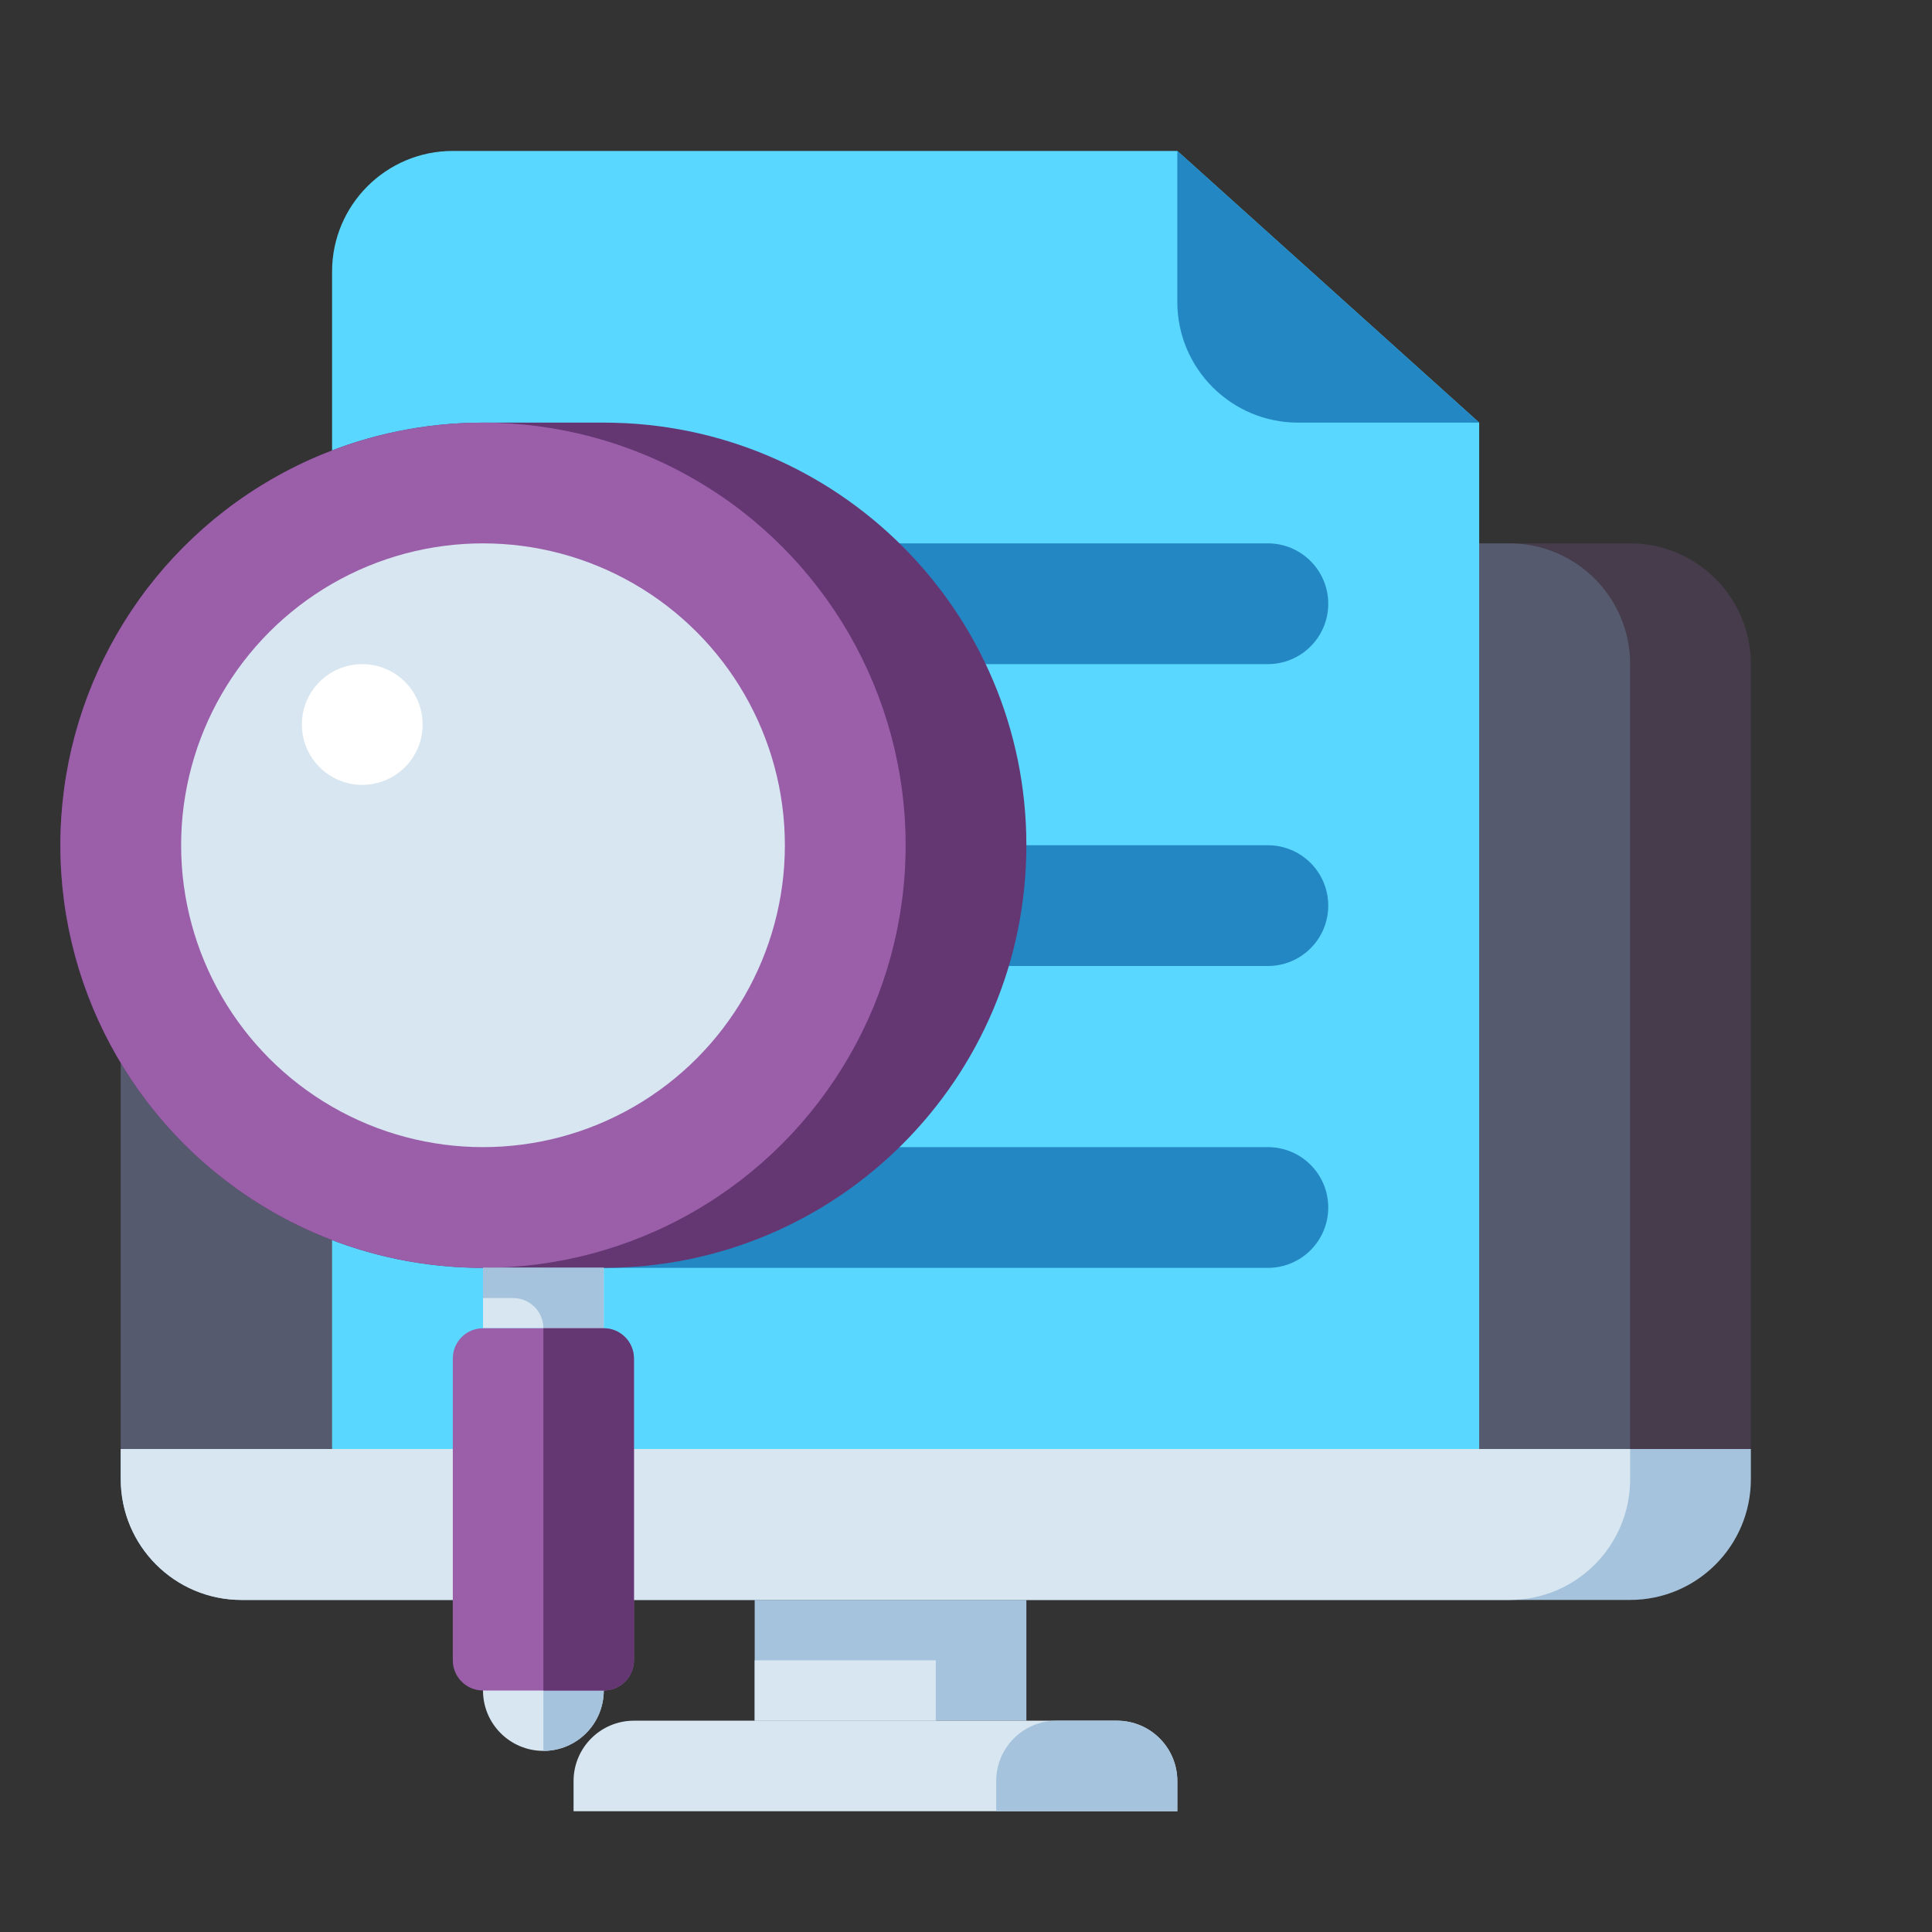 <svg id="Layer_1" enable-background="new 0 0 512 512" height="512" viewBox="0 0 512 512" width="512" xmlns="http://www.w3.org/2000/svg"><rect x="0" y="0" width="512" height="512" fill="#333333" stroke="none"/><g><g><g><path d="m464 384h-432v-208c0-17.673 14.327-32 32-32h368c17.673 0 32 14.327 32 32z" fill="#463c4b"/></g><g><path d="m432 384h-400v-208c0-17.673 14.327-32 32-32h336c17.673 0 32 14.327 32 32z" fill="#555a6e"/></g><g><path d="m64 424h368c17.673 0 32-14.327 32-32v-8h-432v8c0 17.673 14.327 32 32 32z" fill="#a5c3dc"/></g><g><path d="m400 424h-336c-17.673 0-32-14.327-32-32v-8h400v8c0 17.673-14.327 32-32 32z" fill="#d7e6f0"/></g><g><path d="m200 424h72v32h-72z" fill="#a5c3dc"/></g><g><path d="m200 440h48v16h-48z" fill="#d7e6f0"/></g><g><path d="m312 480h-160v-8c0-8.837 7.163-16 16-16h128c8.837 0 16 7.163 16 16z" fill="#d7e6f0"/></g><g><path d="m312 480h-48v-8c0-8.837 7.163-16 16-16h16c8.837 0 16 7.163 16 16z" fill="#a5c3dc"/></g></g><g><path d="m392 384h-304v-312c0-17.673 14.327-32 32-32h192l80 72z" fill="#5ad7ff"/></g><g><path d="m336 176h-192c-8.837 0-16-7.163-16-16 0-8.837 7.163-16 16-16h192c8.837 0 16 7.163 16 16 0 8.837-7.163 16-16 16z" fill="#2387c3"/></g><g><path d="m336 256h-192c-8.837 0-16-7.163-16-16 0-8.837 7.163-16 16-16h192c8.837 0 16 7.163 16 16 0 8.837-7.163 16-16 16z" fill="#2387c3"/></g><g><path d="m336 336h-192c-8.837 0-16-7.163-16-16 0-8.837 7.163-16 16-16h192c8.837 0 16 7.163 16 16 0 8.837-7.163 16-16 16z" fill="#2387c3"/></g><g><path d="m312 40v40c0 17.673 14.327 32 32 32h48z" fill="#2387c3"/></g><g><g><circle cx="144" cy="448" fill="#d7e6f0" r="16"/></g><g><path d="m144 432v32c8.837 0 16-7.163 16-16s-7.163-16-16-16z" fill="#a5c3dc"/></g><g><path d="m160 336h-32c-61.856 0-112-50.144-112-112 0-61.856 50.144-112 112-112h32c61.856 0 112 50.144 112 112 0 61.856-50.144 112-112 112z" fill="#643773"/></g><g><circle cx="128" cy="224" fill="#9b5faa" r="112"/></g><g><circle cx="128" cy="224" fill="#d7e6f0" r="80"/></g><g><circle cx="96" cy="192" fill="#fff" r="16"/></g><g><path d="m128 336h32v16h-32z" fill="#d7e6f0"/></g><g><path d="m128 336v8h8c4.418 0 8 3.582 8 8h16v-16z" fill="#a5c3dc"/></g><g><path d="m160 448h-32c-4.418 0-8-3.582-8-8v-80c0-4.418 3.582-8 8-8h32c4.418 0 8 3.582 8 8v80c0 4.418-3.582 8-8 8z" fill="#9b5faa"/></g><g><path d="m160 448h-16v-96h16c4.418 0 8 3.582 8 8v80c0 4.418-3.582 8-8 8z" fill="#643773"/></g></g></g></svg>